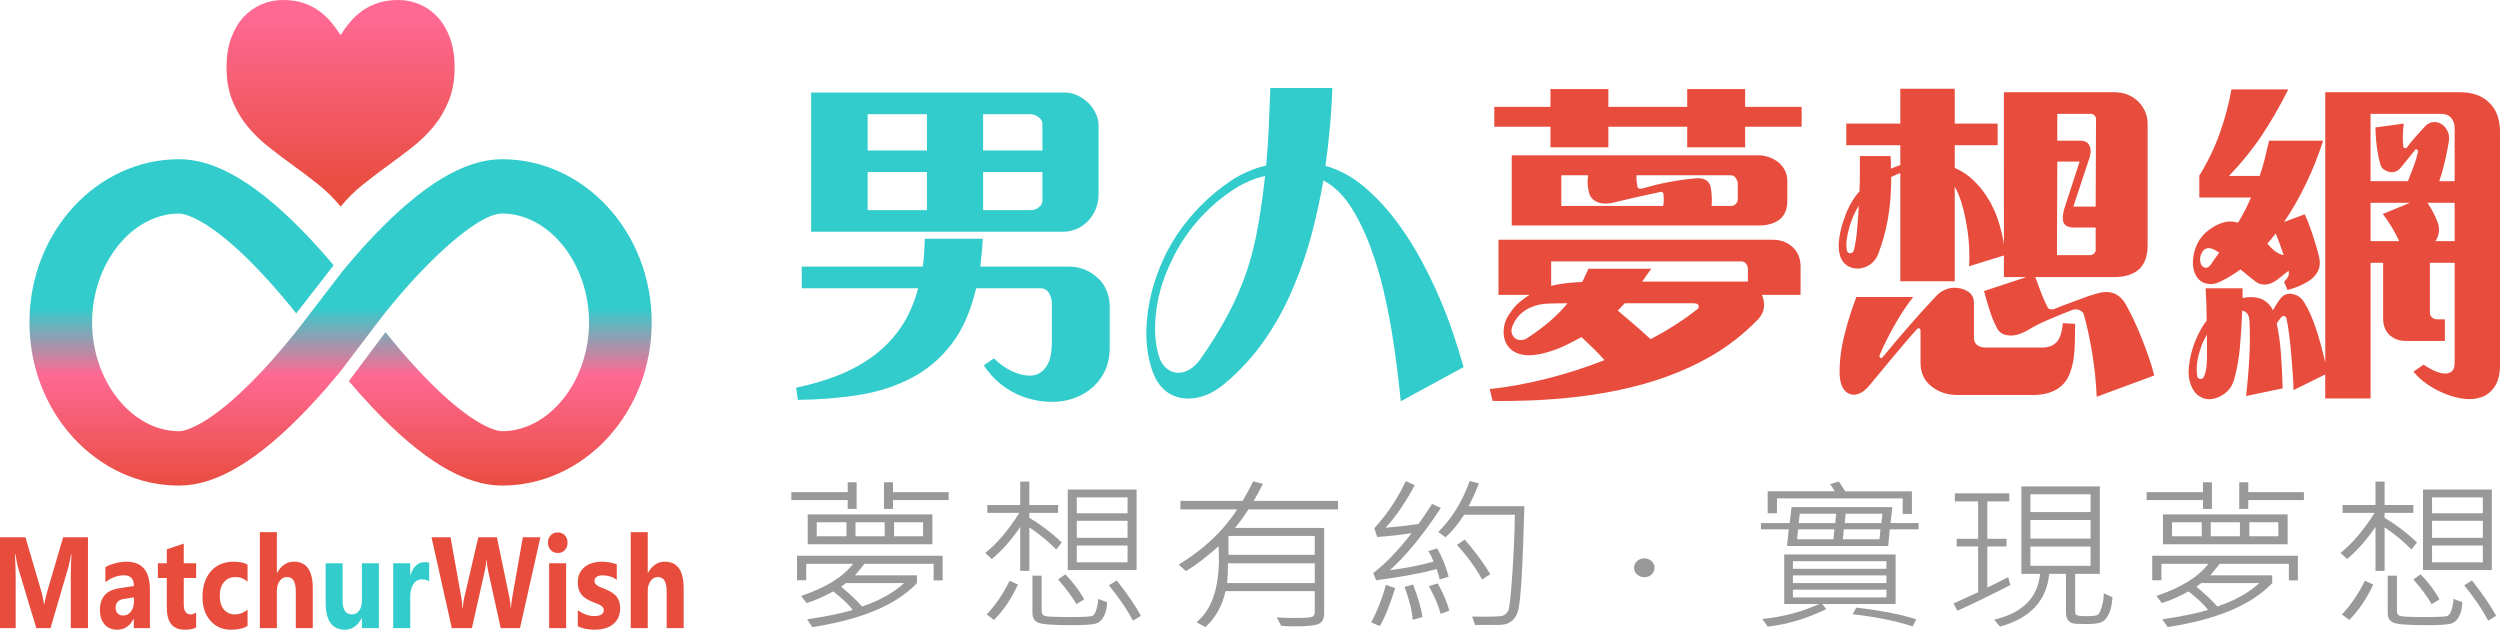 <?xml version="1.0" encoding="utf-8"?>
<!-- Generator: Adobe Illustrator 16.0.0, SVG Export Plug-In . SVG Version: 6.00 Build 0)  -->
<!DOCTYPE svg PUBLIC "-//W3C//DTD SVG 1.1//EN" "http://www.w3.org/Graphics/SVG/1.1/DTD/svg11.dtd">
<svg version="1.1" id="圖層_1" xmlns="http://www.w3.org/2000/svg" xmlns:xlink="http://www.w3.org/1999/xlink" x="0px" y="0px"
	 width="258px" height="65px" viewBox="0 0 258 65" enable-background="new 0 0 258 65" xml:space="preserve">
<g>
	<g>
		<g>
			<linearGradient id="SVGID_1_" gradientUnits="userSpaceOnUse" x1="35.147" y1="1.444" x2="35.147" y2="24.536">
				<stop  offset="0" style="stop-color:#FF6994"/>
				<stop  offset="0.804" style="stop-color:#E84C3D"/>
			</linearGradient>
			<path fill="url(#SVGID_1_)" d="M41.092,0c0.782,0,1.525,0.152,2.229,0.455c0.704,0.303,1.323,0.745,1.858,1.327
				c0.534,0.583,0.957,1.306,1.269,2.167c0.313,0.863,0.47,1.858,0.47,2.988c0,1.293-0.196,2.432-0.588,3.416
				c-0.391,0.985-0.907,1.87-1.548,2.656c-0.64,0.786-1.376,1.506-2.206,2.158c-0.83,0.653-1.68,1.293-2.548,1.922
				c-0.867,0.629-1.722,1.279-2.563,1.948c-0.842,0.67-1.601,1.419-2.278,2.246h-0.063c-0.678-0.827-1.437-1.576-2.278-2.246
				c-0.841-0.669-1.698-1.319-2.571-1.948c-0.872-0.629-1.721-1.269-2.547-1.922c-0.825-0.652-1.561-1.372-2.207-2.158
				c-0.646-0.786-1.163-1.671-1.555-2.656c-0.392-0.984-0.588-2.122-0.588-3.416c0-1.13,0.156-2.125,0.468-2.988
				c0.313-0.861,0.735-1.584,1.271-2.167c0.533-0.582,1.152-1.024,1.856-1.327C27.676,0.152,28.419,0,29.202,0
				c0.772,0,1.46,0.099,2.063,0.296c0.604,0.199,1.141,0.463,1.611,0.795c0.471,0.333,0.89,0.714,1.254,1.145
				c0.364,0.432,0.696,0.881,0.992,1.345h0.063c0.285-0.464,0.611-0.913,0.977-1.345c0.364-0.431,0.782-0.813,1.253-1.145
				c0.472-0.332,1.009-0.596,1.611-0.795C39.63,0.099,40.318,0,41.092,0z"/>
		</g>
		<linearGradient id="SVGID_2_" gradientUnits="userSpaceOnUse" x1="35.148" y1="17.169" x2="35.148" y2="50.502">
			<stop  offset="0" style="stop-color:#33CCCC"/>
			<stop  offset="0.438" style="stop-color:#33CCCC"/>
			<stop  offset="0.645" style="stop-color:#FF6994"/>
			<stop  offset="1" style="stop-color:#E84C3D"/>
		</linearGradient>
		<path fill="url(#SVGID_2_)" d="M51.805,16.43c-3.866,0-8.235,2.631-13.359,8.042c-1.155,1.221-2.201,2.431-3.093,3.51
			l-4.056,5.289c-1.003,1.304-2.616,3.307-4.489,5.283c-5.485,5.781-8.045,5.947-8.319,5.947c-4.869,0-8.983-5.143-8.983-11.23
			c0-6.089,4.114-11.232,8.983-11.232c0.274,0,2.834,0.167,8.319,5.949c1.475,1.556,2.782,3.122,3.763,4.355l3.862-4.973
			c-0.774-0.916-1.646-1.905-2.586-2.898c-5.123-5.413-9.492-8.043-13.358-8.043c-8.518,0-15.449,7.555-15.449,16.841
			c0,9.287,6.932,16.842,15.449,16.842c3.866,0,8.235-2.631,13.358-8.043c1.242-1.313,2.366-2.619,3.3-3.758l3.841-5.054
			c4.231-5.575,10.146-11.219,12.817-11.219c4.869,0,8.983,5.143,8.983,11.231c0,6.089-4.114,11.231-8.983,11.231
			c-0.273,0-2.834-0.166-8.317-5.949c-1.445-1.521-2.729-3.055-3.704-4.277l-3.784,5.057c0.739,0.871,1.562,1.801,2.446,2.736
			c5.124,5.414,9.493,8.043,13.359,8.043c8.52,0,15.451-7.555,15.451-16.841S60.324,16.43,51.805,16.43z"/>
	</g>
	<g>
		<path fill="#E84C3D" d="M9.079,64.824H7.307v-5.609c0-0.605,0.022-1.274,0.066-2.006H7.329c-0.093,0.574-0.176,0.988-0.25,1.241
			l-1.867,6.374H3.745l-1.9-6.309c-0.052-0.17-0.135-0.605-0.25-1.307h-0.05c0.048,0.924,0.072,1.734,0.072,2.432v5.184H0v-9.375
			h2.628l1.628,5.557c0.13,0.445,0.225,0.892,0.284,1.34h0.033c0.1-0.518,0.205-0.969,0.316-1.353l1.628-5.544h2.562V64.824z"/>
		<path fill="#E84C3D" d="M15.469,64.824h-1.661v-0.961h-0.022c-0.381,0.749-0.946,1.124-1.694,1.124
			c-0.552,0-0.986-0.185-1.303-0.553c-0.317-0.368-0.476-0.859-0.476-1.474c0-1.299,0.654-2.049,1.962-2.249l1.545-0.241
			c0-0.732-0.338-1.099-1.012-1.099c-0.678,0-1.322,0.237-1.934,0.712v-1.555c0.244-0.148,0.579-0.279,1.003-0.393
			s0.811-0.17,1.158-0.17c1.623,0,2.434,0.952,2.434,2.856V64.824z M13.819,62.104v-0.451l-1.034,0.157
			c-0.57,0.087-0.855,0.39-0.855,0.908c0,0.235,0.069,0.428,0.208,0.578c0.14,0.15,0.327,0.227,0.564,0.227
			c0.329,0,0.598-0.135,0.806-0.402C13.715,62.854,13.819,62.514,13.819,62.104z"/>
		<path fill="#E84C3D" d="M20.242,64.745c-0.26,0.161-0.65,0.242-1.173,0.242c-1.237,0-1.855-0.757-1.855-2.269v-3.066h-0.923V58.13
			h0.923v-1.444l1.75-0.588v2.032h1.278v1.522h-1.278v2.707c0,0.697,0.235,1.046,0.706,1.046c0.185,0,0.376-0.063,0.572-0.189
			V64.745z"/>
		<path fill="#E84C3D" d="M25.549,64.582c-0.396,0.27-0.969,0.405-1.717,0.405c-0.874,0-1.582-0.312-2.123-0.935
			s-0.811-1.428-0.811-2.412c0-1.138,0.289-2.034,0.869-2.69c0.58-0.655,1.354-0.983,2.325-0.983c0.671,0,1.156,0.104,1.456,0.313
			v1.752c-0.367-0.322-0.776-0.483-1.228-0.483c-0.504,0-0.903,0.173-1.198,0.52c-0.294,0.346-0.441,0.824-0.441,1.435
			c0,0.593,0.141,1.058,0.422,1.396c0.282,0.338,0.669,0.507,1.162,0.507c0.437,0,0.864-0.161,1.283-0.483V64.582z"/>
		<path fill="#E84C3D" d="M32.278,64.824h-1.751V61.02c0-0.98-0.304-1.471-0.911-1.471c-0.311,0-0.563,0.137-0.755,0.412
			c-0.193,0.273-0.289,0.623-0.289,1.045v3.818h-1.756v-9.91h1.756v4.209h0.021c0.43-0.771,1.014-1.156,1.751-1.156
			c1.289,0,1.934,0.915,1.934,2.745V64.824z"/>
		<path fill="#33CCCC" d="M39.102,64.824h-1.75v-1.02h-0.028c-0.434,0.788-1.013,1.183-1.739,1.183
			c-1.318,0-1.978-0.939-1.978-2.817v-4.04h1.75v3.856c0,0.946,0.318,1.419,0.956,1.419c0.314,0,0.566-0.13,0.755-0.39
			c0.189-0.259,0.284-0.61,0.284-1.055V58.13h1.75V64.824z"/>
		<path fill="#33CCCC" d="M44.291,59.993c-0.211-0.136-0.457-0.202-0.738-0.202c-0.382,0-0.68,0.164-0.895,0.492
			c-0.215,0.33-0.322,0.777-0.322,1.344v3.197H40.58V58.13h1.756v1.242h0.021c0.278-0.906,0.778-1.36,1.501-1.36
			c0.185,0,0.329,0.027,0.433,0.079V59.993z"/>
		<path fill="#E84C3D" d="M55.768,55.449l-2.105,9.375h-1.989l-1.322-6.014c-0.071-0.314-0.113-0.665-0.128-1.053H50.2
			c-0.033,0.427-0.082,0.777-0.145,1.053L48.7,64.824h-2.073l-2.095-9.375h1.962l1.122,6.243c0.048,0.267,0.084,0.624,0.105,1.072
			h0.033c0.016-0.335,0.069-0.702,0.161-1.099l1.445-6.217h1.922l1.306,6.295c0.049,0.232,0.091,0.567,0.128,1.008h0.022
			c0.015-0.345,0.054-0.693,0.117-1.047l1.1-6.256H55.768z"/>
		<path fill="#E84C3D" d="M57.56,57.07c-0.296,0-0.539-0.103-0.728-0.31c-0.189-0.207-0.283-0.461-0.283-0.762
			c0-0.31,0.094-0.562,0.283-0.759c0.188-0.195,0.432-0.294,0.728-0.294c0.3,0,0.544,0.099,0.73,0.294
			c0.188,0.197,0.281,0.449,0.281,0.759c0,0.313-0.094,0.571-0.281,0.771C58.104,56.971,57.859,57.07,57.56,57.07z M58.427,64.824
			h-1.756V58.13h1.756V64.824z"/>
		<path fill="#E84C3D" d="M59.63,64.647v-1.674c0.288,0.205,0.576,0.357,0.863,0.458c0.287,0.1,0.559,0.15,0.814,0.15
			c0.311,0,0.557-0.051,0.736-0.15c0.18-0.101,0.27-0.253,0.27-0.458c0-0.13-0.041-0.239-0.123-0.327
			c-0.081-0.086-0.186-0.163-0.313-0.229c-0.128-0.064-0.268-0.124-0.42-0.176c-0.151-0.053-0.298-0.111-0.438-0.178
			c-0.226-0.1-0.425-0.207-0.598-0.322c-0.172-0.116-0.316-0.25-0.433-0.402c-0.117-0.152-0.206-0.329-0.268-0.529
			c-0.061-0.201-0.091-0.438-0.091-0.713c0-0.375,0.069-0.697,0.208-0.968s0.324-0.491,0.556-0.663s0.496-0.299,0.794-0.379
			c0.299-0.081,0.608-0.121,0.931-0.121c0.252,0,0.508,0.022,0.768,0.068c0.259,0.046,0.515,0.112,0.767,0.199v1.596
			c-0.223-0.152-0.461-0.268-0.714-0.344c-0.254-0.076-0.503-0.114-0.748-0.114c-0.114,0-0.223,0.013-0.324,0.036
			c-0.103,0.023-0.192,0.059-0.27,0.104c-0.078,0.046-0.14,0.104-0.184,0.177c-0.045,0.071-0.066,0.153-0.066,0.244
			c0,0.123,0.033,0.227,0.1,0.314c0.066,0.087,0.153,0.162,0.261,0.226s0.228,0.12,0.358,0.17c0.132,0.05,0.263,0.101,0.393,0.153
			c0.233,0.096,0.444,0.201,0.633,0.314c0.189,0.113,0.352,0.246,0.486,0.398s0.239,0.331,0.312,0.535
			c0.072,0.205,0.108,0.449,0.108,0.732c0,0.396-0.073,0.736-0.22,1.017c-0.146,0.281-0.341,0.511-0.584,0.687
			c-0.242,0.177-0.521,0.305-0.839,0.386c-0.316,0.081-0.646,0.121-0.986,0.121C60.742,64.987,60.163,64.873,59.63,64.647z"/>
		<path fill="#E84C3D" d="M70.553,64.824h-1.751V61.02c0-0.98-0.304-1.471-0.911-1.471c-0.311,0-0.563,0.137-0.755,0.412
			c-0.193,0.273-0.289,0.623-0.289,1.045v3.818h-1.756v-9.91h1.756v4.209h0.021c0.43-0.771,1.014-1.156,1.751-1.156
			c1.289,0,1.934,0.915,1.934,2.745V64.824z"/>
	</g>
</g>
<g>
	<g>
		<path fill="#33CCCC" d="M113.787,38.73c-0.492,0.804-1.134,1.434-1.926,1.89c-0.912,0.528-1.926,0.811-3.042,0.847
			c-1.116,0.035-2.227-0.15-3.33-0.559c-0.769-0.288-1.494-0.702-2.178-1.242s-1.278-1.193-1.782-1.962l1.044-0.72
			c0.792,0.769,1.632,1.296,2.521,1.584c0.455,0.144,0.888,0.21,1.296,0.198c0.407-0.012,0.779-0.149,1.116-0.414
			c0.335-0.264,0.594-0.636,0.773-1.116c0.18-0.479,0.271-1.116,0.271-1.908V31.26c0-0.36-0.103-0.702-0.307-1.026
			c-0.204-0.324-0.498-0.486-0.882-0.486h-6.624c-0.552,2.353-1.392,4.267-2.52,5.742c-1.129,1.477-2.484,2.635-4.068,3.475
			c-1.633,0.863-3.444,1.458-5.436,1.781c-1.993,0.324-4.117,0.498-6.372,0.522l-0.181-1.26c1.513-0.313,2.916-0.721,4.212-1.225
			c1.297-0.504,2.484-1.14,3.564-1.908c1.152-0.815,2.136-1.806,2.952-2.97c0.815-1.164,1.439-2.55,1.872-4.158H82.737v-2.232
			h12.492c0.072-0.456,0.12-0.924,0.144-1.404c0.024-0.48,0.048-0.972,0.072-1.476h5.977c-0.024,0.504-0.061,0.996-0.108,1.476
			c-0.049,0.48-0.097,0.948-0.144,1.404h9.144c1.152,0,2.147,0.396,2.988,1.188c0.384,0.336,0.684,0.769,0.899,1.296
			c0.216,0.528,0.324,1.068,0.324,1.62v4.176C114.525,36.948,114.279,37.927,113.787,38.73z M113.05,21.648
			c-0.217,0.504-0.517,0.936-0.9,1.296c-0.696,0.648-1.524,0.972-2.484,0.972H83.709V9.552h26.208c0.456,0,0.9,0.108,1.332,0.324
			c0.433,0.216,0.816,0.492,1.152,0.828c0.288,0.312,0.522,0.661,0.702,1.044c0.18,0.384,0.27,0.78,0.27,1.188v7.092
			C113.373,20.604,113.266,21.144,113.05,21.648z M95.661,11.784h-6.12v3.744h6.12V11.784z M95.661,17.76h-6.12v3.924h6.12V17.76z
			 M107.577,12.828c0-0.288-0.132-0.534-0.396-0.738c-0.265-0.204-0.564-0.306-0.9-0.306h-4.824v3.744h6.12V12.828z M107.577,17.76
			h-6.12v3.924h4.969c0.264,0,0.521-0.096,0.773-0.288c0.252-0.192,0.378-0.408,0.378-0.648V17.76z"/>
		<path fill="#33CCCC" d="M144.56,41.412c-0.12-1.151-0.258-2.364-0.414-3.636s-0.348-2.574-0.575-3.906
			c-0.229-1.332-0.505-2.682-0.828-4.05c-0.324-1.368-0.727-2.712-1.206-4.032c-0.601-1.68-1.309-3.156-2.124-4.428
			c-0.816-1.272-1.765-2.184-2.844-2.736c-0.313,1.824-0.702,3.63-1.171,5.418c-0.468,1.788-1.062,3.546-1.781,5.274
			c-0.841,2.064-1.86,3.966-3.061,5.707s-2.628,3.294-4.284,4.662c-0.792,0.647-1.614,1.08-2.466,1.296s-1.65,0.203-2.394-0.036
			c-1.272-0.408-2.148-1.44-2.628-3.096c-0.456-1.536-0.589-3.216-0.396-5.041c0.12-1.2,0.354-2.37,0.702-3.51
			c0.348-1.14,0.798-2.25,1.35-3.33c0.433-0.84,0.931-1.644,1.494-2.412c0.563-0.768,1.182-1.5,1.854-2.196
			c0.983-1.008,2.034-1.89,3.149-2.646c1.116-0.756,2.358-1.302,3.727-1.638c0.12-1.224,0.21-2.496,0.27-3.816
			s0.114-2.712,0.162-4.176h6.408c-0.049,1.345-0.132,2.682-0.252,4.014s-0.276,2.67-0.468,4.014
			c1.463,0.408,2.838,1.164,4.122,2.268c1.283,1.104,2.466,2.412,3.546,3.924c0.815,1.128,1.565,2.328,2.25,3.6
			c0.684,1.272,1.302,2.55,1.854,3.834c0.552,1.284,1.032,2.538,1.44,3.762c0.407,1.225,0.756,2.353,1.044,3.385L144.56,41.412z
			 M130.556,18.156c-1.224,0.288-2.382,0.804-3.474,1.548c-1.093,0.744-2.07,1.572-2.935,2.484c-1.439,1.512-2.58,3.216-3.42,5.112
			c-0.408,0.864-0.737,1.758-0.989,2.682c-0.252,0.924-0.414,1.867-0.486,2.826c-0.12,1.44-0.013,2.736,0.324,3.888
			c0.167,0.553,0.414,0.972,0.737,1.26c0.324,0.288,0.69,0.456,1.099,0.504c0.407,0.049,0.833-0.048,1.277-0.287
			c0.444-0.24,0.834-0.601,1.171-1.08c1.079-1.536,2.016-3.042,2.808-4.519c0.792-1.476,1.464-3.018,2.016-4.626
			c0.504-1.536,0.9-3.156,1.188-4.86C130.16,21.384,130.388,19.74,130.556,18.156z"/>
		<path fill="#E84C3D" d="M181.824,30.432c0.191,0.408,0.264,0.834,0.216,1.278c-0.049,0.444-0.24,0.846-0.576,1.206
			c-1.512,1.584-3.246,2.923-5.202,4.015s-4.146,1.986-6.57,2.682c-4.464,1.248-9.684,1.836-15.659,1.764l-0.288-1.224
			c1.967-0.216,3.96-0.582,5.976-1.098c2.016-0.517,3.972-1.146,5.868-1.891c-0.36-0.407-0.756-0.821-1.188-1.241
			c-0.432-0.42-0.828-0.798-1.188-1.135c-0.433,0.24-0.967,0.517-1.603,0.828c-0.636,0.313-1.302,0.564-1.998,0.756
			c-0.575,0.169-1.134,0.265-1.674,0.288c-0.54,0.024-1.025-0.06-1.458-0.252c-0.696-0.336-1.116-0.876-1.26-1.62
			c-0.072-0.407-0.061-0.828,0.036-1.26c0.096-0.432,0.3-0.852,0.612-1.26c0.264-0.408,0.563-0.756,0.899-1.044
			s0.696-0.552,1.08-0.792h-3.204v-5.688h28.296c0.816,0,1.488,0.24,2.017,0.72c0.576,0.504,0.863,1.188,0.863,2.052v2.916H181.824z
			 M180.096,13.08v2.124h-5.976V13.08h-8.137v2.124h-5.976V13.08h-5.796v-2.052h5.796V9.192h5.976v1.836h8.137V9.192h5.976v1.836
			h5.832v2.052H180.096z M161.771,31.296c-0.696,0-1.368,0.013-2.016,0.036c-0.648,0.024-1.248,0.156-1.8,0.396
			c-0.385,0.168-0.732,0.396-1.044,0.684c-0.313,0.288-0.576,0.673-0.792,1.152c-0.145,0.336-0.175,0.624-0.091,0.864
			s0.222,0.42,0.414,0.54c0.168,0.096,0.36,0.138,0.576,0.126s0.433-0.091,0.648-0.234c0.864-0.576,1.632-1.152,2.304-1.728
			C160.644,32.556,161.243,31.944,161.771,31.296z M183.695,22.62c-0.264,0.216-0.582,0.378-0.953,0.486
			c-0.373,0.108-0.774,0.162-1.206,0.162h-25.524v-7.236h25.524c0.335,0,0.671,0.06,1.008,0.18c0.336,0.121,0.636,0.276,0.899,0.468
			c0.313,0.24,0.559,0.528,0.738,0.864c0.18,0.336,0.271,0.708,0.271,1.116v2.088C184.452,21.564,184.2,22.188,183.695,22.62z
			 M180.384,27.768c0-0.192-0.061-0.372-0.18-0.54c-0.121-0.167-0.288-0.252-0.504-0.252h-19.62v2.52
			c0.479-0.12,0.989-0.21,1.529-0.27c0.54-0.06,1.099-0.102,1.675-0.126c0.119-0.216,0.228-0.438,0.323-0.666
			c0.096-0.228,0.204-0.462,0.324-0.702h6.48c-0.169,0.24-0.33,0.468-0.486,0.684c-0.156,0.216-0.306,0.432-0.45,0.648h10.908
			V27.768z M171.672,20.064c0-0.072-0.024-0.138-0.072-0.198c-0.048-0.06-0.132-0.078-0.252-0.054
			c-0.912,0.192-1.771,0.378-2.574,0.558s-1.542,0.354-2.214,0.522c-0.816,0.192-1.452,0.144-1.908-0.144
			c-0.408-0.216-0.647-0.588-0.72-1.116c-0.048-0.216-0.078-0.45-0.09-0.702c-0.013-0.252,0.006-0.534,0.054-0.846h-2.771v3.168
			h10.512C171.708,20.917,171.72,20.521,171.672,20.064z M175.164,31.908c0.144-0.12,0.186-0.252,0.126-0.396
			c-0.061-0.144-0.247-0.216-0.559-0.216h-7.056c-0.12,0.121-0.24,0.247-0.36,0.378s-0.24,0.258-0.359,0.378
			c0.576,0.48,1.176,0.99,1.8,1.53s1.152,1.015,1.584,1.422c0.912-0.479,1.77-0.978,2.574-1.493
			C173.718,32.994,174.468,32.46,175.164,31.908z M179.34,18.948c0-0.168-0.066-0.354-0.198-0.558
			c-0.132-0.204-0.306-0.306-0.521-0.306h-9.721c-0.023,0.216-0.023,0.427,0,0.63c0.024,0.204,0.06,0.414,0.108,0.63
			c0.023,0.072,0.084,0.114,0.18,0.126c0.096,0.012,0.192,0.006,0.288-0.018c0.912-0.264,1.8-0.48,2.664-0.648
			c0.864-0.167,1.788-0.3,2.772-0.396c0.455-0.048,0.815,0,1.08,0.144c0.312,0.168,0.504,0.456,0.575,0.864
			c0.048,0.313,0.078,0.625,0.091,0.936c0.012,0.313,0.005,0.612-0.019,0.9h2.052c0.168,0,0.318-0.072,0.45-0.216
			s0.198-0.288,0.198-0.432V18.948z"/>
		<path fill="#E84C3D" d="M216.38,40.944c-0.071-1.561-0.229-3.065-0.468-4.518c-0.24-1.452-0.528-2.778-0.864-3.979
			c-0.048-0.192-0.204-0.342-0.468-0.45c-0.265-0.108-0.528-0.102-0.792,0.018c-0.744,0.288-1.524,0.606-2.34,0.954
			c-0.816,0.348-1.5,0.69-2.052,1.026c-0.337,0.216-0.696,0.385-1.08,0.504c-0.385,0.121-0.744,0.157-1.08,0.108
			c-0.504-0.048-0.877-0.275-1.116-0.684c-0.288-0.528-0.546-1.146-0.774-1.854c-0.228-0.708-0.426-1.386-0.594-2.034l4.356-1.44
			h-2.305v-2.232l-3.6,1.116c0.048-0.624,0.048-1.35,0-2.178s-0.168-1.722-0.36-2.682c-0.12-0.624-0.27-1.224-0.449-1.8
			c-0.181-0.576-0.402-1.092-0.666-1.548v9.756h-5.616v-11.16c-0.168,0.048-0.324,0.108-0.468,0.18
			c-0.145,0.072-0.301,0.144-0.469,0.216c0,1.608-0.114,3.048-0.342,4.32c-0.229,1.272-0.558,2.472-0.99,3.6
			c-0.216,0.552-0.558,0.96-1.025,1.224c-0.468,0.264-0.942,0.36-1.422,0.288c-0.337-0.048-0.643-0.18-0.918-0.396
			c-0.276-0.216-0.475-0.528-0.595-0.936c-0.144-0.48-0.168-1.074-0.071-1.782c0.096-0.708,0.275-1.41,0.54-2.106
			c0.383-1.104,0.899-2.016,1.548-2.736c0.023-0.672,0.036-1.314,0.036-1.926c0-0.612,0-1.182,0-1.71h3.168
			c0.023,0.216,0.036,0.438,0.036,0.666c0,0.229,0,0.438,0,0.63c0.167-0.072,0.335-0.138,0.504-0.198
			c0.167-0.06,0.323-0.114,0.468-0.162v-2.052h-5.58v-2.232h5.58v-3.6h5.616v3.6h4.428v2.232h-4.428v2.34
			c0.72,0.312,1.35,0.726,1.89,1.242s1.014,1.086,1.422,1.71c0.479,0.744,0.864,1.548,1.152,2.412
			c0.288,0.864,0.491,1.716,0.611,2.556V9.516h11.376c0.888,0,1.656,0.264,2.305,0.792c0.336,0.288,0.611,0.643,0.828,1.062
			c0.216,0.42,0.323,0.906,0.323,1.458V25.32c0,1.08-0.287,1.896-0.863,2.448c-0.601,0.552-1.477,0.828-2.628,0.828h-8.101
			c0.168,0.48,0.366,1.014,0.594,1.602c0.229,0.588,0.45,1.086,0.666,1.494c0.072,0.144,0.187,0.223,0.343,0.234
			c0.155,0.012,0.293-0.006,0.414-0.054c0.264-0.12,0.575-0.246,0.936-0.378c0.36-0.132,0.731-0.27,1.116-0.414
			c0.384-0.144,0.756-0.282,1.116-0.414c0.359-0.131,0.671-0.234,0.936-0.306c0.72-0.24,1.319-0.288,1.8-0.144
			c0.6,0.144,1.104,0.6,1.513,1.368c0.239,0.432,0.497,0.942,0.773,1.53c0.275,0.589,0.54,1.2,0.792,1.836
			c0.252,0.637,0.492,1.284,0.72,1.944c0.229,0.66,0.414,1.278,0.559,1.854L216.38,40.944z M214.13,35.257
			c-0.012,0.6-0.054,1.176-0.126,1.728c-0.096,0.648-0.258,1.236-0.485,1.764c-0.229,0.528-0.583,0.96-1.063,1.296
			c-0.672,0.48-1.572,0.721-2.7,0.721h-7.739c-0.984,0-1.837-0.265-2.557-0.792c-0.84-0.601-1.26-1.44-1.26-2.521v-3.275
			c0-0.145-0.036-0.24-0.108-0.288c-0.071-0.048-0.168-0.012-0.288,0.107c-0.312,0.337-0.672,0.744-1.079,1.225
			c-0.409,0.48-0.828,0.978-1.261,1.494c-0.432,0.516-0.87,1.044-1.313,1.584c-0.444,0.539-0.858,1.037-1.242,1.493
			c-0.336,0.408-0.684,0.685-1.044,0.828c-0.36,0.145-0.685,0.156-0.972,0.036c-0.648-0.24-0.997-0.924-1.044-2.052
			c-0.024-1.296,0.144-2.651,0.504-4.068c0.359-1.416,0.768-2.712,1.224-3.888h5.868c-0.696,0.888-1.351,1.878-1.962,2.97
			c-0.612,1.093-1.11,2.095-1.494,3.006c-0.049,0.121-0.03,0.217,0.054,0.288c0.084,0.072,0.162,0.061,0.234-0.036
			c0.888-1.08,1.817-2.178,2.79-3.294c0.972-1.116,1.926-2.166,2.861-3.15c0.265-0.264,0.582-0.462,0.954-0.594
			c0.372-0.131,0.75-0.173,1.135-0.126c0.455,0.049,0.852,0.198,1.188,0.45s0.504,0.618,0.504,1.098v3.6
			c0,0.336,0.114,0.589,0.342,0.756c0.229,0.168,0.51,0.252,0.847,0.252h5.832c0.72,0,1.26-0.228,1.62-0.684
			c0.287-0.408,0.468-1.02,0.539-1.836l1.261,0.071C214.148,34.045,214.142,34.657,214.13,35.257z M191.828,21.216
			c-0.192,0.312-0.366,0.642-0.521,0.99c-0.157,0.348-0.295,0.714-0.414,1.098c-0.145,0.48-0.247,0.942-0.307,1.386
			c-0.06,0.444-0.054,0.834,0.019,1.17c0.048,0.192,0.167,0.282,0.359,0.27s0.312-0.126,0.36-0.342
			c0.144-0.552,0.252-1.224,0.324-2.016C191.72,22.98,191.78,22.128,191.828,21.216z M216.272,23.484h-2.232
			c-0.624,0-0.996-0.204-1.116-0.612c-0.048-0.192-0.06-0.396-0.036-0.612c0.024-0.216,0.072-0.456,0.145-0.72l1.584-4.86h-2.304
			l-0.036,9.648h3.456c0.119,0,0.239-0.054,0.359-0.162s0.181-0.222,0.181-0.342V23.484z M216.146,11.91
			c-0.108-0.108-0.234-0.162-0.378-0.162h-3.456v2.772h2.376c0.479,0,0.792,0.168,0.936,0.504c0.192,0.36,0.168,0.864-0.072,1.512
			l-1.584,4.788h2.305l0.036-9.036C216.309,12.144,216.254,12.018,216.146,11.91z"/>
		<path fill="#E84C3D" d="M257.46,39.883c-0.36,0.54-0.816,0.905-1.368,1.098c-0.528,0.191-1.116,0.252-1.765,0.18
			c-0.647-0.072-1.296-0.24-1.943-0.504c-0.673-0.265-1.296-0.594-1.872-0.99c-0.576-0.396-1.057-0.833-1.44-1.313l1.044-0.72
			c0.24,0.168,0.522,0.336,0.847,0.504c0.323,0.168,0.642,0.288,0.954,0.359c0.383,0.097,0.713,0.066,0.989-0.09
			c0.276-0.155,0.414-0.474,0.414-0.954V27.12h-2.556v5.148c0,0.192,0.072,0.354,0.216,0.486c0.145,0.132,0.312,0.198,0.504,0.198
			h0.828v2.232h-4.032c-0.72,0-1.308-0.228-1.764-0.685c-0.384-0.432-0.576-0.972-0.576-1.62v-5.76h-1.296v14.004h-4.68v-2.483
			l-3.276,1.62c0-0.433-0.024-0.984-0.072-1.656s-0.102-1.355-0.162-2.052c-0.06-0.696-0.132-1.374-0.216-2.034
			s-0.174-1.206-0.27-1.638c-0.049-0.168-0.133-0.258-0.252-0.27c-0.121-0.012-0.229,0.042-0.324,0.162
			c-0.072,0.096-0.144,0.192-0.216,0.289c-0.072,0.096-0.145,0.204-0.216,0.324c0.216,1.008,0.365,2.105,0.449,3.294
			c0.084,1.188,0.139,2.321,0.162,3.401l-3.779,0.792c0.071-0.6,0.138-1.248,0.197-1.943c0.06-0.696,0.108-1.387,0.145-2.07
			s0.054-1.344,0.054-1.98c0-0.635-0.013-1.205-0.036-1.71c-0.024-0.383-0.103-0.653-0.233-0.81
			c-0.133-0.156-0.307-0.257-0.522-0.306c-0.048,1.296-0.126,2.544-0.234,3.744c-0.107,1.201-0.306,2.316-0.594,3.349
			c-0.192,0.672-0.558,1.188-1.098,1.548s-1.074,0.527-1.603,0.504c-0.359-0.024-0.701-0.156-1.025-0.396
			c-0.324-0.24-0.582-0.625-0.774-1.152c-0.168-0.456-0.233-0.96-0.198-1.512c0.036-0.552,0.126-1.116,0.271-1.692
			c0.168-0.648,0.396-1.271,0.684-1.872c0.288-0.6,0.588-1.092,0.9-1.476c0-1.2-0.036-2.316-0.108-3.349h3.816v1.008
			c0.647-0.144,1.235-0.132,1.764,0.036c0.6,0.192,1.056,0.6,1.368,1.224c0.264-0.48,0.527-0.888,0.792-1.224
			c0.288-0.36,0.66-0.516,1.116-0.468c0.576,0.072,1.02,0.372,1.332,0.9c0.407,0.648,0.792,1.494,1.152,2.539
			c0.359,1.044,0.695,2.262,1.008,3.653v-27.9h13.896c1.296,0,2.305,0.36,3.024,1.08c0.384,0.36,0.666,0.798,0.846,1.314
			c0.18,0.516,0.271,1.086,0.271,1.71v24.013C258,38.593,257.819,39.343,257.46,39.883z M237.966,18.984
			c-0.685,1.416-1.435,2.724-2.25,3.924l2.124-0.792c0.119,0.24,0.252,0.546,0.396,0.918c0.145,0.373,0.282,0.756,0.414,1.152
			s0.258,0.798,0.378,1.206c0.12,0.408,0.216,0.769,0.288,1.08c0.145,0.576,0.108,1.08-0.107,1.512
			c-0.217,0.432-0.564,0.792-1.044,1.08c-0.313,0.192-0.648,0.36-1.009,0.504c-0.359,0.144-0.72,0.264-1.08,0.36l-0.359-0.828
			c0.167-0.192,0.3-0.366,0.396-0.522c0.096-0.156,0.12-0.366,0.072-0.63c-0.265,0.192-0.517,0.39-0.756,0.594
			c-0.24,0.204-0.48,0.378-0.72,0.522c-0.313,0.192-0.643,0.294-0.99,0.306c-0.349,0.012-0.679-0.102-0.99-0.342
			c-0.24-0.192-0.486-0.39-0.738-0.594c-0.252-0.204-0.51-0.414-0.773-0.63c-0.721,0.528-1.44,0.96-2.16,1.296
			c-0.384,0.168-0.72,0.24-1.008,0.216c-0.288-0.023-0.553-0.095-0.792-0.216c-0.337-0.192-0.589-0.498-0.756-0.918
			c-0.169-0.419-0.229-0.882-0.181-1.386c0.048-0.6,0.204-1.164,0.468-1.692c0.265-0.527,0.636-0.972,1.116-1.332
			c0.456-0.36,0.948-0.624,1.477-0.792c0.527-0.167,1.056-0.167,1.584,0c0.264-0.432,0.504-0.857,0.72-1.278
			c0.216-0.419,0.42-0.858,0.612-1.314h-5.328V18.12c0.864-1.392,1.565-2.844,2.105-4.356s0.942-3.024,1.206-4.536h5.868
			c-0.864,1.728-1.776,3.312-2.736,4.752s-2.088,2.833-3.384,4.176h3.168c0.192-0.552,0.366-1.134,0.522-1.746
			c0.155-0.612,0.306-1.242,0.45-1.89h5.58C239.243,16.081,238.649,17.568,237.966,18.984z M227.76,34.536
			c-0.313,0.504-0.553,1.044-0.72,1.62c-0.313,0.96-0.409,1.849-0.288,2.664c0.048,0.192,0.162,0.288,0.342,0.288
			s0.306-0.096,0.378-0.288c0.12-0.288,0.198-0.617,0.234-0.99c0.035-0.371,0.054-0.714,0.054-1.025V34.536z M229.02,26.076
			c-0.265-0.192-0.504-0.324-0.72-0.396c-0.456-0.167-0.805-0.048-1.044,0.36c-0.192,0.313-0.252,0.648-0.181,1.008
			c0.072,0.336,0.24,0.528,0.504,0.576c0.192,0.048,0.384-0.06,0.576-0.324c0.145-0.216,0.288-0.426,0.433-0.63
			C228.731,26.466,228.876,26.269,229.02,26.076z M235.68,26.328c-0.12-0.336-0.252-0.708-0.396-1.116
			c-0.144-0.408-0.288-0.779-0.432-1.116c-0.144,0.192-0.288,0.373-0.432,0.54c-0.145,0.168-0.288,0.336-0.433,0.504
			c0.12,0.144,0.252,0.288,0.396,0.432c0.144,0.144,0.3,0.276,0.468,0.396c0.144,0.096,0.282,0.174,0.414,0.234
			C235.397,26.262,235.535,26.305,235.68,26.328z M253.319,13.224c0-0.432-0.12-0.786-0.359-1.062
			c-0.24-0.275-0.601-0.414-1.08-0.414h-7.236v6.948h3.852c0.192-0.48,0.384-0.972,0.576-1.476s0.348-1.02,0.469-1.548
			c0.023-0.072-0.007-0.144-0.091-0.216c-0.084-0.072-0.149-0.072-0.197,0c-0.217,0.265-0.463,0.57-0.738,0.918
			c-0.276,0.348-0.546,0.679-0.811,0.99c-0.264,0.312-0.624,0.444-1.079,0.396c-0.217-0.048-0.414-0.132-0.595-0.252
			c-0.18-0.12-0.306-0.3-0.378-0.54c-0.12-0.408-0.229-0.918-0.324-1.53c-0.096-0.612-0.156-1.374-0.18-2.286l2.916-0.396
			c-0.048,0.408-0.078,0.828-0.09,1.26c-0.013,0.432,0.006,0.816,0.054,1.152c0.023,0.072,0.078,0.114,0.162,0.126
			c0.084,0.013,0.149-0.005,0.198-0.054c0.216-0.312,0.498-0.666,0.846-1.062s0.678-0.762,0.99-1.098
			c0.288-0.312,0.605-0.474,0.954-0.486c0.348-0.012,0.653,0.09,0.918,0.306c0.239,0.192,0.42,0.438,0.54,0.738
			c0.12,0.3,0.144,0.654,0.072,1.062c-0.121,0.72-0.265,1.428-0.433,2.124c-0.168,0.696-0.348,1.32-0.54,1.872h1.584V13.224z
			 M244.644,20.928v3.96h2.952c-0.192-0.432-0.438-0.9-0.738-1.404c-0.3-0.504-0.618-0.972-0.954-1.404l2.809-1.152H244.644z
			 M253.319,20.928h-2.808c0.432,0.625,0.792,1.32,1.08,2.088c0.216,0.648,0.132,1.272-0.252,1.872h1.979V20.928z"/>
	</g>
	<g>
		<path fill="#999999" d="M88.405,52.521h-0.922v-0.913h-5.816v-0.821h5.816v-1.014h0.922V52.521z M97.28,59.9h-0.932v-1.718h-7.14
			c-0.292,0.382-0.618,0.78-0.978,1.195h6.401v0.797c-2.119,2.247-5.716,3.761-10.793,4.54l-0.548-0.805
			c1.941-0.282,3.516-0.604,4.721-0.963c-0.433-0.559-1.102-1.195-2.009-1.909c-1.12,0.593-2.042,0.991-2.767,1.195l-0.557-0.73
			c2.544-0.858,4.334-1.964,5.368-3.32H83.2v1.702h-0.949v-2.532H97.28V59.9z M96.222,56.166H83.355v-3.08h12.866V56.166z
			 M87.355,55.344v-1.444h-3.068v1.444H87.355z M93.3,60.175h-5.999c-0.274,0.216-0.438,0.341-0.493,0.374
			c0.938,0.779,1.655,1.461,2.154,2.041C90.776,61.977,92.222,61.171,93.3,60.175z M91.3,55.344v-1.444h-3.014v1.444H91.3z
			 M97.901,51.608h-5.743v0.913h-0.932v-2.748h0.932v1.014h5.743V51.608z M95.263,55.344v-1.444h-2.995v1.444H95.263z"/>
		<path fill="#999999" d="M109.57,55.991l-0.575,0.714c-0.815-0.842-1.738-1.6-2.767-2.274v4.482h-0.94v-4.532
			c-0.925,1.355-1.902,2.46-2.931,3.313l-0.676-0.631c1.211-0.969,2.383-2.347,3.516-4.135h-3.306v-0.813h3.396v-2.416h0.94v2.416
			h2.968v0.813h-2.968v0.516C107.471,54.179,108.584,55.028,109.57,55.991z M105.051,60.324c-0.646,1.422-1.47,2.643-2.475,3.66
			l-0.749-0.58c0.901-0.941,1.689-2.098,2.365-3.471L105.051,60.324z M114.245,62.143c0,0.547-0.106,1.031-0.319,1.452
			s-0.515,0.679-0.903,0.776c-0.39,0.097-1.224,0.145-2.502,0.145c-1.888,0-3.021-0.088-3.401-0.266
			c-0.381-0.177-0.571-0.509-0.571-0.996v-3.843h0.95v3.652c0,0.255,0.102,0.421,0.306,0.498s1.076,0.116,2.616,0.116
			c1.333,0,2.096-0.036,2.287-0.107c0.191-0.072,0.344-0.311,0.456-0.715c0.113-0.403,0.169-0.752,0.169-1.045L114.245,62.143z
			 M111.89,61.844l-0.804,0.506c-0.475-0.813-1.104-1.663-1.89-2.549l0.749-0.531C110.73,60.078,111.379,60.936,111.89,61.844z
			 M117.295,58.83h-7.104v-8.309h7.104V58.83z M116.364,52.97v-1.636h-5.241v1.636H116.364z M116.364,55.502V53.75h-5.241v1.752
			H116.364z M116.364,58.033v-1.734h-5.241v1.734H116.364z M117.743,63.553l-0.822,0.498c-0.584-1.117-1.412-2.335-2.483-3.652
			l0.804-0.498C116.343,61.295,117.177,62.513,117.743,63.553z"/>
		<path fill="#999999" d="M138.094,52.571h-9.259c-0.456,0.708-0.916,1.345-1.379,1.909h9.195v8.857c0,0.498-0.174,0.84-0.521,1.024
			c-0.347,0.186-1.166,0.278-2.456,0.278c-0.493,0-0.978-0.017-1.452-0.05l-0.466-0.88c0.566,0.045,1.172,0.066,1.817,0.066
			c1.022,0,1.63-0.04,1.821-0.12c0.191-0.081,0.288-0.226,0.288-0.437v-2.216h-9.204c-0.329,1.499-1.02,2.736-2.073,3.71
			l-0.931-0.498c1.546-1.25,2.319-3.447,2.319-6.59c0-0.332-0.01-0.753-0.027-1.262c-1.212,1.09-2.338,1.95-3.379,2.581
			l-0.749-0.673c2.605-1.588,4.617-3.488,6.036-5.702h-5.854v-0.88h6.419c0.359-0.586,0.722-1.256,1.087-2.009l1.005,0.257
			c-0.359,0.726-0.676,1.309-0.95,1.752h8.711V52.571z M135.684,60.175v-2.042h-8.958c0,0.875-0.03,1.555-0.091,2.042H135.684z
			 M135.684,57.253v-1.942h-8.903v1.942H135.684z"/>
		<path fill="#999999" d="M143.982,60.697c-0.548,1.76-1.077,3.063-1.589,3.91l-0.886-0.373c0.646-1.207,1.15-2.499,1.516-3.877
			L143.982,60.697z M149.498,59.511l-0.923,0.29c-0.061-0.32-0.164-0.678-0.311-1.07c-1.552,0.42-3.634,0.805-6.245,1.154
			l-0.302-0.748c1.272-0.974,2.594-2.346,3.963-4.117c-1.278,0.199-2.462,0.33-3.552,0.391l-0.301-0.896
			c1.339-1.467,2.422-3.088,3.25-4.864l0.923,0.423c-0.956,1.793-1.961,3.258-3.014,4.392c1.114-0.089,2.249-0.219,3.406-0.39
			c0.584-0.825,1.05-1.517,1.396-2.076l0.904,0.424c-1.82,2.768-3.573,4.908-5.26,6.425c1.753-0.232,3.257-0.531,4.511-0.896
			c-0.128-0.354-0.311-0.711-0.548-1.071l0.922-0.29C148.861,57.563,149.254,58.537,149.498,59.511z M146.804,63.678l-1.013,0.291
			c-0.062-0.919-0.342-2.054-0.841-3.404l0.877-0.24C146.314,61.553,146.64,62.67,146.804,63.678z M149.57,63.014l-0.895,0.34
			c-0.183-0.758-0.588-1.715-1.214-2.871l0.913-0.274C148.916,61.16,149.315,62.096,149.57,63.014z M157.313,52.239
			c-0.158,6.209-0.373,9.804-0.644,10.782c-0.271,0.98-0.93,1.47-1.977,1.47h-2.466l-0.301-0.863c1.881,0.038,2.942,0.005,3.187-0.1
			c0.243-0.104,0.425-0.276,0.543-0.515c0.119-0.238,0.253-1.424,0.402-3.557c0.148-2.134,0.241-4.246,0.278-6.338h-5.232
			c-0.614,0.957-1.257,1.734-1.927,2.332l-0.748-0.547c1.394-1.373,2.478-3.13,3.25-5.271l0.94,0.258
			c-0.279,0.741-0.63,1.523-1.05,2.349H157.313z M153.798,59.254l-0.84,0.547c-0.676-1.223-1.543-2.412-2.603-3.568l0.804-0.549
			C152.219,56.896,153.099,58.086,153.798,59.254z"/>
		<path fill="#999999" d="M169.695,57.627c0.292,0,0.54,0.092,0.744,0.277s0.307,0.416,0.307,0.693c0,0.266-0.101,0.494-0.302,0.685
			c-0.201,0.191-0.45,0.286-0.749,0.286c-0.298,0-0.549-0.095-0.753-0.286c-0.204-0.19-0.306-0.419-0.306-0.685
			c0-0.277,0.104-0.508,0.311-0.693C169.153,57.719,169.403,57.627,169.695,57.627z"/>
		<path fill="#999999" d="M198.002,54.63h-2.977l-0.165,1.718h-10.437l0.174-1.718h-2.867v-0.647h2.958l0.201-1.644h10.4
			l-0.183,1.644h2.895V54.63z M195.628,62.333h-7.569l0.41,0.531c-2.039,0.985-4.054,1.585-6.044,1.802l-0.558-0.789
			c2.063-0.199,4.021-0.714,5.871-1.544h-3.606V57.22h11.496V62.333z M197.308,53.036h-0.949v-1.603h-12.976v1.536h-0.958v-2.267
			h6.921c-0.152-0.287-0.313-0.531-0.484-0.73l0.896-0.29c0.158,0.21,0.377,0.551,0.657,1.021h6.894V53.036z M194.678,58.697v-0.78
			h-9.651v0.78H194.678z M194.678,60.175v-0.797h-9.651v0.797H194.678z M194.678,61.652v-0.797h-9.651v0.797H194.678z M189.31,54.63
			h-3.744l-0.109,1.021h3.762L189.31,54.63z M189.492,53.02h-3.753l-0.119,0.963h3.78L189.492,53.02z M194.058,54.63h-3.78
			l-0.092,1.021h3.78L194.058,54.63z M194.268,53.02h-3.799l-0.091,0.963h3.789L194.268,53.02z M197.755,63.91l-0.365,0.738
			c-1.619-0.547-3.688-0.968-6.209-1.262l0.393-0.68C194.105,63,196.166,63.4,197.755,63.91z"/>
		<path fill="#999999" d="M207.466,60.374c-1.997,1.029-3.816,1.915-5.46,2.656l-0.411-0.747l2.548-1.17v-4.715h-2.21v-0.797h2.21
			v-3.86h-2.402v-0.83h5.616v0.83h-2.265v3.86h1.981v0.797h-1.981v4.232c0.688-0.326,1.406-0.684,2.155-1.07L207.466,60.374z
			 M218.012,61.636c-0.061,0.774-0.191,1.361-0.393,1.76s-0.441,0.665-0.722,0.801c-0.279,0.136-0.813,0.204-1.598,0.204
			c-0.414,0-0.776-0.009-1.086-0.025c-0.311-0.017-0.556-0.117-0.735-0.303s-0.27-0.478-0.27-0.876v-3.976h-1.726
			c-0.274,2.777-1.97,4.593-5.086,5.445l-0.594-0.715c2.928-0.697,4.505-2.273,4.729-4.73h-1.926v-9.023h8.099v9.023h-2.548v3.976
			c0,0.128,0.059,0.224,0.174,0.29s0.484,0.1,1.104,0.1c0.585,0,0.945-0.054,1.082-0.161c0.138-0.108,0.271-0.395,0.402-0.859
			s0.196-0.91,0.196-1.337L218.012,61.636z M215.747,52.846v-1.835h-6.209v1.835H215.747z M215.747,55.584v-1.917h-6.209v1.917
			H215.747z M215.747,58.391v-1.992h-6.209v1.992H215.747z"/>
		<path fill="#999999" d="M228.268,52.521h-0.922v-0.913h-5.816v-0.821h5.816v-1.014h0.922V52.521z M237.143,59.9h-0.932v-1.718
			h-7.14c-0.292,0.382-0.618,0.78-0.978,1.195h6.401v0.797c-2.119,2.247-5.716,3.761-10.793,4.54l-0.548-0.805
			c1.941-0.282,3.516-0.604,4.721-0.963c-0.433-0.559-1.102-1.195-2.009-1.909c-1.12,0.593-2.042,0.991-2.767,1.195l-0.557-0.73
			c2.544-0.858,4.334-1.964,5.368-3.32h-4.849v1.702h-0.949v-2.532h15.029V59.9z M236.084,56.166h-12.866v-3.08h12.866V56.166z
			 M227.218,55.344v-1.444h-3.068v1.444H227.218z M233.162,60.175h-5.999c-0.274,0.216-0.438,0.341-0.493,0.374
			c0.938,0.779,1.655,1.461,2.154,2.041C230.639,61.977,232.084,61.171,233.162,60.175z M231.162,55.344v-1.444h-3.014v1.444
			H231.162z M237.764,51.608h-5.743v0.913h-0.932v-2.748h0.932v1.014h5.743V51.608z M235.125,55.344v-1.444h-2.995v1.444H235.125z"
			/>
		<path fill="#999999" d="M249.433,55.991l-0.575,0.714c-0.815-0.842-1.738-1.6-2.767-2.274v4.482h-0.94v-4.532
			c-0.925,1.355-1.902,2.46-2.931,3.313l-0.676-0.631c1.211-0.969,2.383-2.347,3.516-4.135h-3.306v-0.813h3.396v-2.416h0.94v2.416
			h2.968v0.813h-2.968v0.516C247.333,54.179,248.446,55.028,249.433,55.991z M244.913,60.324c-0.646,1.422-1.47,2.643-2.475,3.66
			l-0.749-0.58c0.901-0.941,1.689-2.098,2.365-3.471L244.913,60.324z M254.107,62.143c0,0.547-0.106,1.031-0.319,1.452
			s-0.515,0.679-0.903,0.776c-0.39,0.097-1.224,0.145-2.502,0.145c-1.888,0-3.021-0.088-3.401-0.266
			c-0.381-0.177-0.571-0.509-0.571-0.996v-3.843h0.95v3.652c0,0.255,0.102,0.421,0.306,0.498s1.076,0.116,2.616,0.116
			c1.333,0,2.096-0.036,2.287-0.107c0.191-0.072,0.344-0.311,0.456-0.715c0.113-0.403,0.169-0.752,0.169-1.045L254.107,62.143z
			 M251.752,61.844l-0.804,0.506c-0.475-0.813-1.104-1.663-1.89-2.549l0.749-0.531C250.593,60.078,251.241,60.936,251.752,61.844z
			 M257.157,58.83h-7.104v-8.309h7.104V58.83z M256.227,52.97v-1.636h-5.241v1.636H256.227z M256.227,55.502V53.75h-5.241v1.752
			H256.227z M256.227,58.033v-1.734h-5.241v1.734H256.227z M257.605,63.553l-0.822,0.498c-0.584-1.117-1.412-2.335-2.483-3.652
			l0.804-0.498C256.205,61.295,257.039,62.513,257.605,63.553z"/>
	</g>
</g>
</svg>
